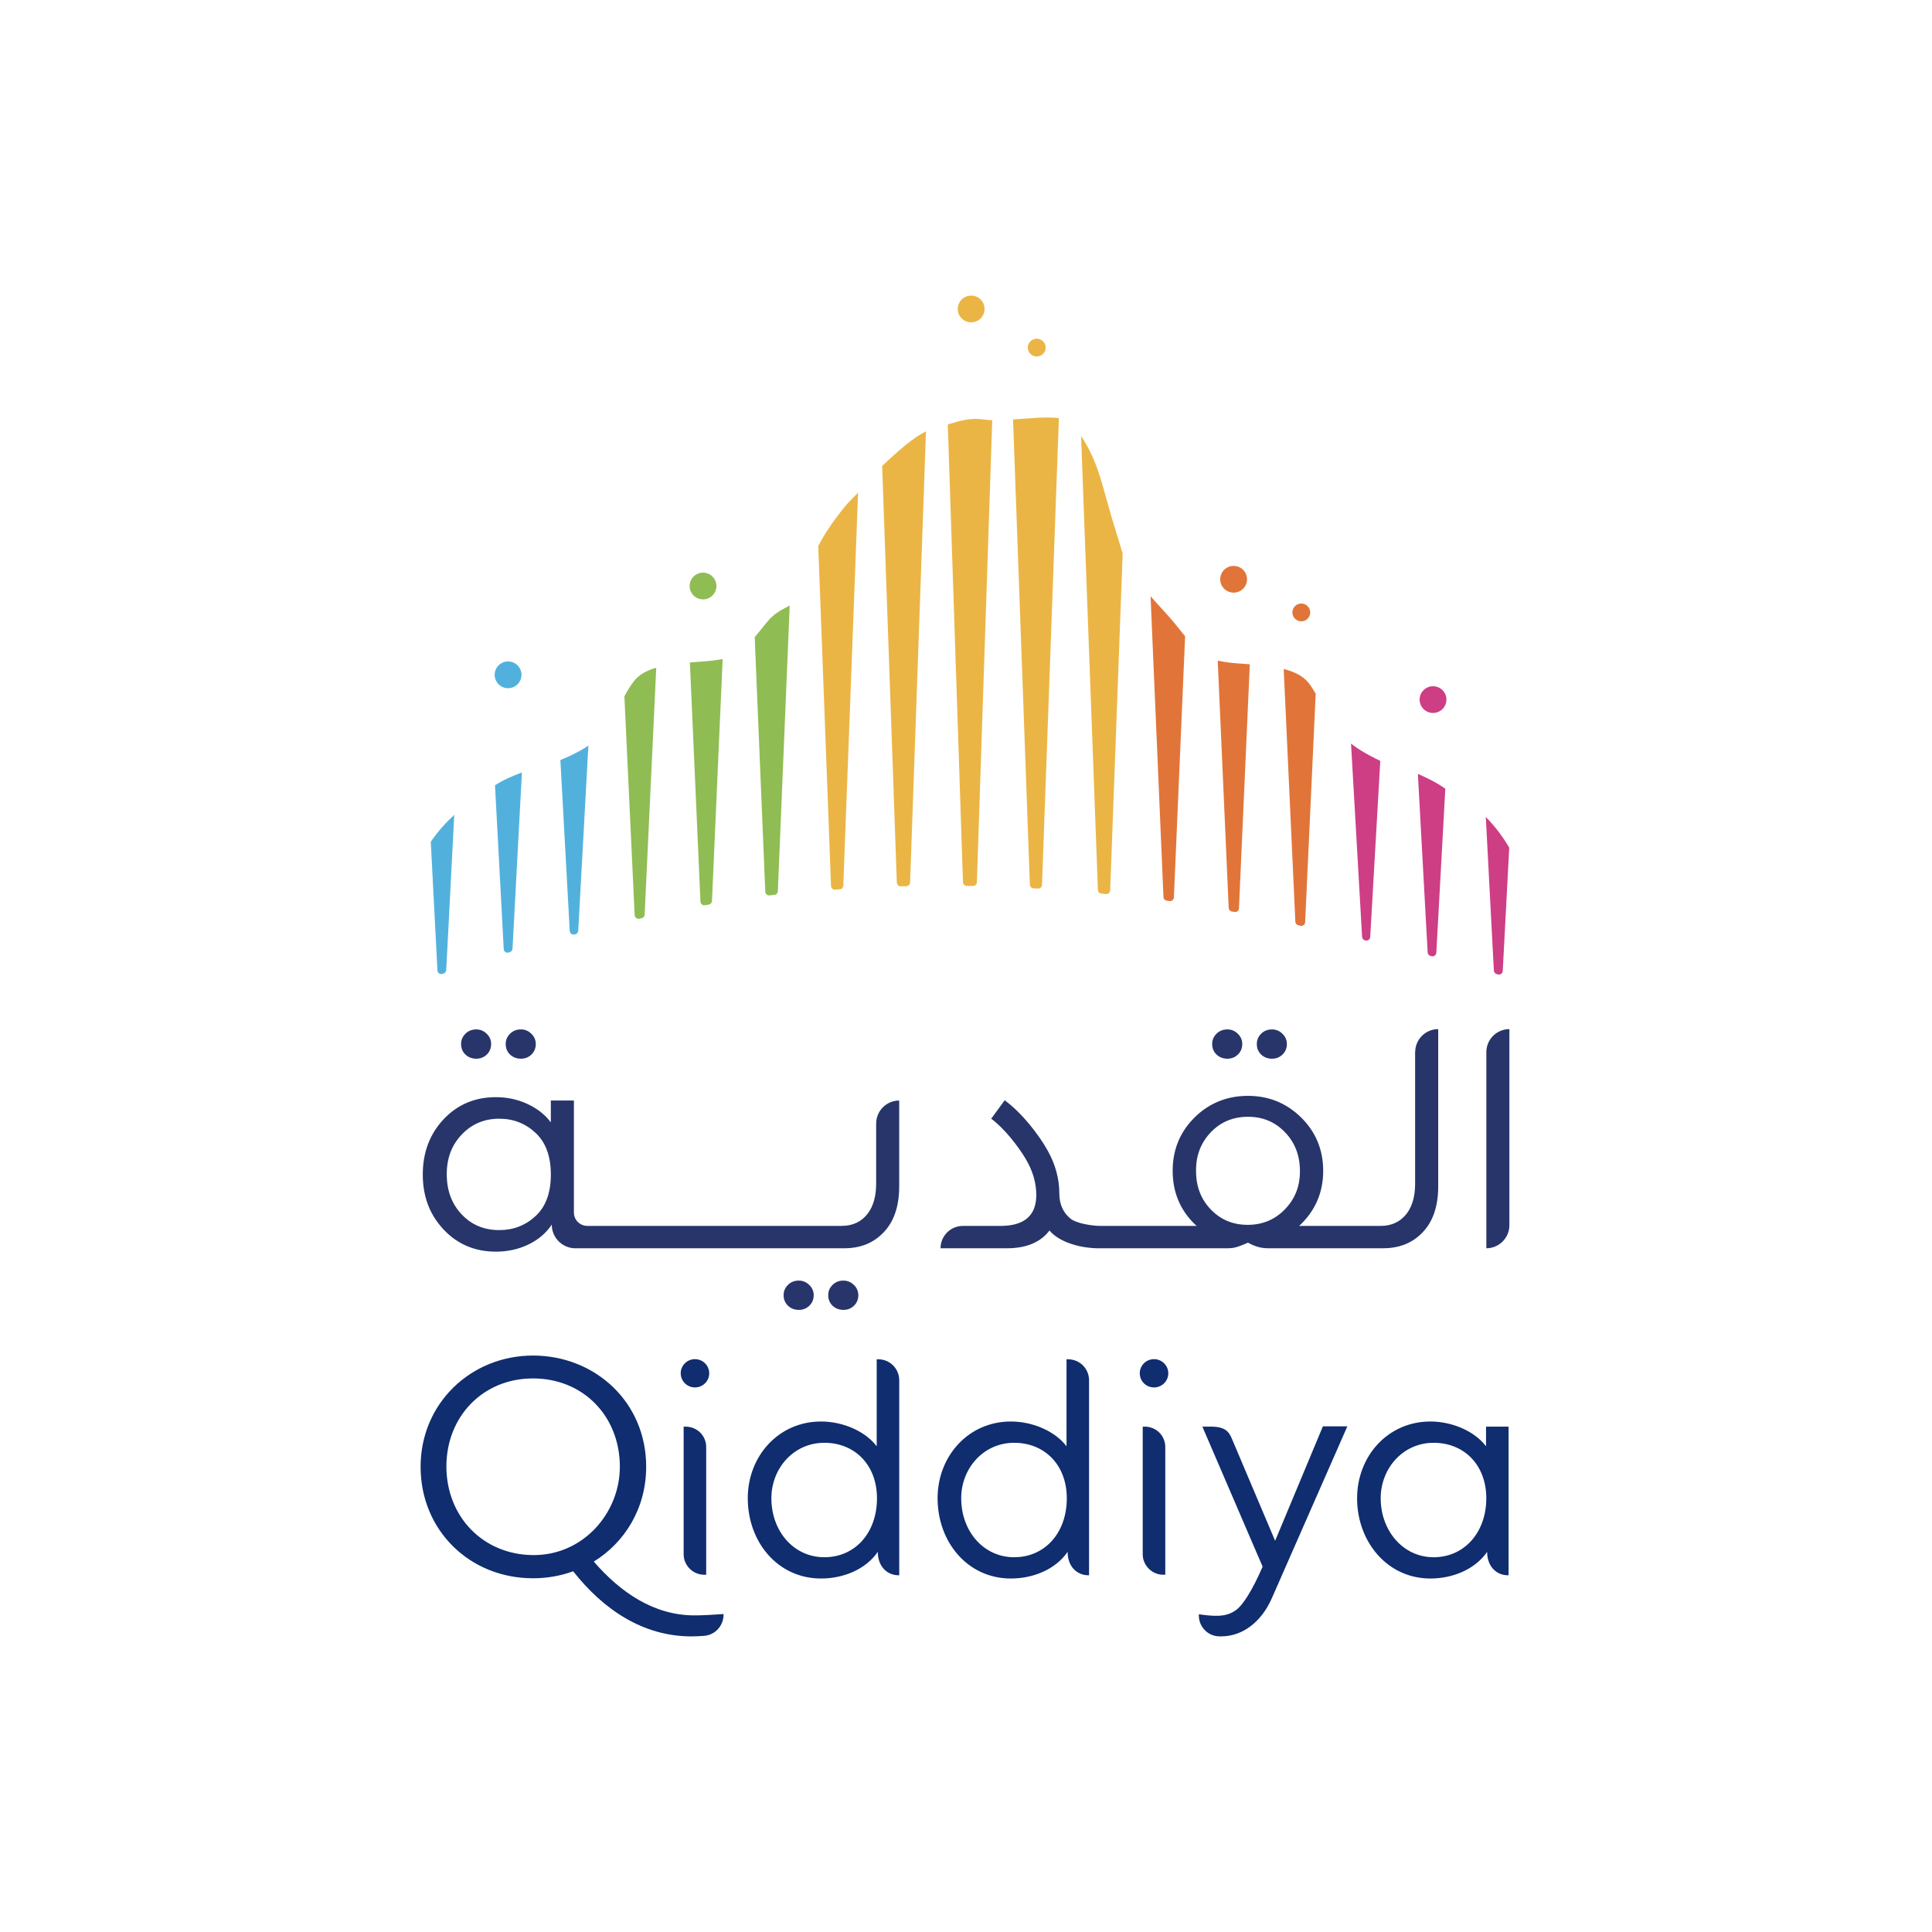 <?xml version="1.0" encoding="UTF-8"?>
<svg id="Layer_1" data-name="Layer 1" xmlns="http://www.w3.org/2000/svg" viewBox="0 0 1000 1000">
  <defs>
    <style>
      .cls-1 {
        fill: #ebb545;
      }

      .cls-2 {
        fill: #90bc54;
      }

      .cls-3 {
        fill: #cd3e85;
      }

      .cls-4 {
        fill: #e17539;
      }

      .cls-5 {
        fill: #52b1dc;
      }

      .cls-6 {
        fill: #27356a;
      }

      .cls-7 {
        fill: #0f2d6f;
        fill-rule: evenodd;
      }
    </style>
  </defs>
  <g>
    <path class="cls-4" d="m668.92,316.99c0,2.55,2.07,4.61,4.62,4.61s4.63-2.06,4.63-4.61-2.07-4.61-4.63-4.61-4.62,2.07-4.62,4.61"/>
    <path class="cls-1" d="m536.62,184.52c2.55,0,4.62-2.07,4.62-4.61s-2.07-4.61-4.62-4.61-4.63,2.07-4.63,4.61,2.07,4.61,4.63,4.61"/>
    <path class="cls-5" d="m256.04,349.29c0,3.82,3.11,6.92,6.94,6.92s6.94-3.1,6.94-6.92-3.11-6.93-6.94-6.93-6.94,3.1-6.94,6.93"/>
    <path class="cls-1" d="m502.67,166.84c3.83,0,6.94-3.1,6.94-6.92s-3.11-6.92-6.94-6.92-6.94,3.1-6.94,6.92,3.1,6.92,6.94,6.92"/>
    <path class="cls-2" d="m356.95,303.32c0,3.82,3.1,6.92,6.94,6.92s6.93-3.1,6.93-6.92-3.11-6.92-6.93-6.92-6.94,3.1-6.94,6.92"/>
    <path class="cls-4" d="m631.58,299.83c0,3.82,3.1,6.92,6.94,6.92s6.94-3.1,6.94-6.92-3.11-6.92-6.94-6.92-6.94,3.1-6.94,6.92"/>
    <path class="cls-3" d="m741.73,369.03c3.83,0,6.94-3.1,6.94-6.92s-3.11-6.92-6.94-6.92-6.94,3.1-6.94,6.92,3.11,6.92,6.94,6.92"/>
    <path class="cls-2" d="m327.87,352.89c-1.89,2.57-3.38,5.07-4.69,7.5l5.32,113.28c.07,1.22,1.21,2.1,2.4,1.85.41-.09.81-.18,1.21-.26.87-.19,1.52-.94,1.56-1.84l6-127.81c-4.95,1.42-9.14,3.65-11.81,7.29"/>
    <path class="cls-2" d="m372.14,341.45c-4.51.75-9.72,1.05-15.05,1.41l5.46,123.81c.06,1.19,1.14,2.06,2.3,1.87.66-.11,1.34-.22,2-.33.92-.15,1.63-.92,1.67-1.86l5.52-125.24c-.62.12-1.23.23-1.89.34"/>
    <path class="cls-2" d="m396.67,322.38c-2.34,2.91-4.26,5.34-6.04,7.41l5.48,131.78c.05,1.15,1.06,2.01,2.2,1.89.85-.09,1.69-.2,2.54-.29.97-.1,1.72-.9,1.76-1.88l6.14-147.85c-3.5,1.94-7.64,3.41-12.08,8.94"/>
    <path class="cls-5" d="m302.54,387.22c-4.03,2.47-8.26,4.45-12.49,6.17l4.84,88.48c.07,1.25,1.29,2.13,2.51,1.8.14-.04.27-.08.42-.11.82-.21,1.42-.95,1.47-1.8l5.26-95.84c-.65.43-1.31.87-2.01,1.3"/>
    <path class="cls-5" d="m256.21,406.49l4.52,84.75c.07,1.29,1.35,2.17,2.58,1.77.2-.07.41-.13.6-.2.78-.25,1.33-.96,1.37-1.77l4.86-91.22c-5.1,1.91-9.86,3.97-13.93,6.66"/>
    <path class="cls-5" d="m222.97,435.68l3.44,66.61c.07,1.34,1.43,2.23,2.69,1.75.2-.07.4-.15.6-.22.74-.28,1.24-.96,1.27-1.75l4.15-80.31c-4.1,3.79-8.24,8.22-12.14,13.92"/>
    <path class="cls-3" d="m769.05,422.84l4.17,79.51c.04.81.56,1.51,1.33,1.77.22.07.44.16.65.22,1.24.43,2.55-.45,2.62-1.76l3.36-63.85c-3.93-6.63-8.01-11.64-12.13-15.89"/>
    <path class="cls-3" d="m733.89,400.55l5.06,92.42c.05.83.63,1.56,1.44,1.8.17.05.34.1.51.15,1.23.36,2.47-.51,2.54-1.79l4.65-84.89c-4.33-3.09-9.1-5.43-14.19-7.69"/>
    <path class="cls-3" d="m704.17,388.3c-1.82-1.12-3.42-2.25-4.88-3.42l5.73,100.04c.04.87.65,1.59,1.49,1.81.08.02.16.04.24.06,1.22.3,2.39-.56,2.47-1.8l5.21-91.14c-3.34-1.62-6.76-3.4-10.25-5.54"/>
    <path class="cls-4" d="m677.74,353.98c-2.93-3.99-7.69-6.3-13.3-7.69l6.03,130.8c.05.91.69,1.66,1.58,1.85.37.08.74.16,1.09.24,1.2.26,2.35-.62,2.4-1.84l5.46-118.28c-.96-1.7-2.03-3.39-3.26-5.08"/>
    <path class="cls-4" d="m633.31,342.53c-1.07-.17-2.07-.36-3.02-.56l5.68,127.97c.04.92.74,1.7,1.65,1.85.45.08.91.16,1.35.23,1.18.21,2.26-.67,2.32-1.86l5.61-126.33c-4.82-.31-9.5-.62-13.59-1.31"/>
    <path class="cls-4" d="m608.66,323.46c-4.4-5.49-8.93-9.98-13.13-14.84l6.68,155.7c.04.96.78,1.75,1.72,1.87.48.07.96.13,1.44.2,1.15.16,2.18-.72,2.24-1.88l5.8-135.17c-1.43-1.72-2.96-3.66-4.75-5.88"/>
    <path class="cls-1" d="m580.44,284.34c-6.59-21.6-4.15-13.26-10.04-34.16-2.92-10.32-6.51-18.08-10.84-24.55l8.71,234.98c.03,1,.8,1.8,1.79,1.89.8.07,1.6.16,2.39.24,1.14.11,2.13-.76,2.17-1.9l6.47-174.51c-.21-.66-.46-1.3-.66-1.98"/>
    <path class="cls-1" d="m524.35,217.12l8.71,240.77c.04,1.02.86,1.85,1.89,1.91.76.04,1.52.08,2.29.12,1.11.07,2.05-.78,2.1-1.89l8.73-241.6c-6.35-.83-15.19.1-23.71.69"/>
    <path class="cls-1" d="m444.13,255.01c-2.14,2.2-3.93,4.07-5.22,5.34,0,0-9.82,11.12-15.39,22.35l6.62,175.89c.04,1.11,1,1.98,2.12,1.89.8-.06,1.58-.11,2.38-.16,1.01-.07,1.8-.89,1.85-1.9l7.65-203.4Z"/>
    <path class="cls-1" d="m456.6,241.22l7.6,215.62c.04,1.09.95,1.94,2.04,1.91.96-.03,1.92-.05,2.88-.08,1.05-.02,1.89-.85,1.94-1.89l8.22-233.49c-6.17,2.87-14.75,10.31-22.69,17.93"/>
    <path class="cls-1" d="m513.52,217.51c-1.54-.07-3-.18-4.35-.39-6.65-.99-12.04.6-18.53,2.53-.02,0-.04.02-.07.02l7.86,236.96c.04,1.07.92,1.92,1.98,1.92h3.24c1.07,0,1.94-.85,1.98-1.92l7.95-239.13h-.07"/>
    <path class="cls-6" d="m453.49,581.54v31.17c0,6.37-1.42,11.48-4.26,15.33-3.28,4.32-7.82,6.48-13.61,6.48h-131.63c-3.83,0-6.94-3.11-6.94-6.93v-57.97h-11.94v11.31c-3.04-4.08-7.22-7.28-12.25-9.59-5.02-2.3-10.41-3.45-16.17-3.45-10.89,0-19.93,3.82-27.1,11.46-7.17,7.65-10.76,17.18-10.76,28.59s3.59,20.79,10.76,28.44c7.17,7.64,16.2,11.47,27.1,11.47,6.07,0,11.68-1.23,16.8-3.69,5.13-2.47,9.17-5.9,12.1-10.29,0,6.76,5.5,12.25,12.26,12.25h100.72s0,0,0,0h38.4c7.6,0,13.91-2.26,18.91-6.81,6.36-5.68,9.54-14.07,9.54-25.21v-44.46h0c-6.57,0-11.92,5.33-11.92,11.92m-176.24,47.83c-5.24,4.88-11.52,7.31-18.85,7.31-7.86,0-14.35-2.72-19.48-8.17-5.13-5.44-7.69-12.36-7.69-20.74s2.59-15.13,7.78-20.58c5.19-5.44,11.65-8.17,19.4-8.17,7.33,0,13.61,2.47,18.85,7.39,5.24,4.92,7.85,12.09,7.85,21.51s-2.61,16.58-7.85,21.44m455.19-84.78v68.12c0,6.37-1.42,11.48-4.26,15.33-3.29,4.33-7.83,6.48-13.63,6.48h-42.16c.36-.33.73-.65,1.09-1.01,7.6-7.54,11.38-16.7,11.38-27.5s-3.79-20.09-11.38-27.58c-7.59-7.48-16.78-11.23-27.57-11.23s-20.12,3.75-27.66,11.23c-7.53,7.49-11.3,16.68-11.3,27.58s3.77,20.07,11.3,27.5c.37.36.74.69,1.1,1.01h-52.02,2.52c-4.66,0-12.6-1.25-15.78-3.75-3.86-3.17-5.79-7.55-5.79-13.12,0-7.6-2.04-15.04-6.13-22.31-4.66-8.28-13.18-19.26-22.15-25.85l-6.97,9.54s0,0,0,0c6.92,5.11,13.97,14.33,17.71,20.57,3.75,6.25,5.62,12.54,5.62,18.9,0,10.68-6.19,16.02-18.56,16.02h-19.42c-6.4,0-11.58,5.19-11.58,11.58h34.24c10.1,0,17.49-3.06,22.14-9.2,4.9,5.88,15.31,8.93,24.17,9.17v.02h1.15-1.15,68.35c3.63,0,6.5-1.27,10.24-2.91,3.18,1.8,6.57,2.91,10.2,2.91h59.79c7.61,0,13.92-2.26,18.92-6.81,6.35-5.68,9.54-14.07,9.54-25.21v-81.41c-6.59,0-11.92,5.33-11.92,11.92m-105.87,41.55c5.15-5.4,11.59-8.1,19.33-8.1s14.03,2.68,19.18,8.03c5.15,5.35,7.71,12.05,7.71,20.09s-2.59,14.43-7.79,19.79c-5.19,5.35-11.61,8.02-19.25,8.02s-14-2.65-19.09-7.95c-5.09-5.28-7.64-11.92-7.64-19.85-.11-7.95,2.43-14.61,7.56-20.02m154.62-53.48v101.51c0,6.59-5.35,11.92-11.92,11.92v-101.51c0-6.59,5.33-11.92,11.92-11.92m-540.36,13.14c-1.49-1.45-2.23-3.24-2.23-5.41s.74-3.85,2.23-5.34c1.49-1.49,3.36-2.24,5.62-2.24,2.07,0,3.88.74,5.41,2.24,1.54,1.49,2.29,3.27,2.29,5.34s-.74,3.97-2.23,5.41c-1.49,1.45-3.32,2.17-5.48,2.17s-4.13-.73-5.62-2.17m23.11,0c-1.49-1.45-2.24-3.24-2.24-5.41s.74-3.85,2.24-5.34c1.49-1.49,3.36-2.24,5.62-2.24,2.07,0,3.88.74,5.41,2.24,1.54,1.49,2.3,3.27,2.3,5.34s-.74,3.97-2.23,5.41c-1.49,1.45-3.32,2.17-5.48,2.17s-4.13-.73-5.62-2.17m154.88,119.26c1.54,1.49,2.3,3.27,2.3,5.34s-.74,3.97-2.24,5.41c-1.48,1.45-3.32,2.17-5.48,2.17s-4.13-.73-5.61-2.17c-1.49-1.45-2.24-3.25-2.24-5.41s.74-3.86,2.24-5.34c1.48-1.49,3.36-2.24,5.61-2.24,2.07,0,3.88.74,5.41,2.24m23.1,0c1.54,1.49,2.31,3.27,2.31,5.34s-.74,3.97-2.24,5.41c-1.49,1.45-3.32,2.17-5.48,2.17s-4.12-.73-5.62-2.17c-1.49-1.45-2.24-3.25-2.24-5.41s.74-3.86,2.24-5.34c1.49-1.49,3.36-2.24,5.62-2.24,2.07,0,3.88.74,5.41,2.24m187.7-119.26c-1.49-1.45-2.24-3.24-2.24-5.41s.74-3.85,2.24-5.34c1.49-1.49,3.36-2.24,5.62-2.24,2.07,0,3.88.74,5.41,2.24,1.54,1.49,2.3,3.27,2.3,5.34s-.74,3.97-2.24,5.41c-1.49,1.45-3.32,2.17-5.48,2.17s-4.12-.73-5.62-2.17m23.11,0c-1.49-1.45-2.23-3.24-2.23-5.41s.74-3.85,2.23-5.34c1.49-1.49,3.36-2.24,5.61-2.24,2.07,0,3.89.74,5.42,2.24,1.53,1.49,2.3,3.27,2.3,5.34s-.75,3.97-2.25,5.41c-1.48,1.45-3.31,2.17-5.48,2.17s-4.12-.73-5.61-2.17"/>
  </g>
  <path id="Fill-49" class="cls-7" d="m364.39,846.72c-2.25.14-4.35.28-6.46.28-25.15,0-45.66-13.92-61.26-33.71-6.46,2.37-13.49,3.62-20.8,3.62-32.74,0-58.17-24.81-58.17-57.71s26.13-57.57,58.17-57.57,58.59,23.98,58.59,57.57c0,21.19-10.82,39.03-27.12,49.07,13.77,15.89,31.05,27.85,52.13,27.85,4.22,0,9.27-.28,15.04-.7.14,5.86-4.22,10.87-10.12,11.29m-43.56-87.52c0-26.2-18.97-45.72-44.96-45.72s-44.82,19.79-44.82,45.58,18.83,45.72,44.96,45.86c25.85.14,44.82-21.75,44.82-45.72m33.02,45.44v-66.21h.99c5.9,0,10.68,4.6,10.68,10.59v66.07h-1.12c-5.76,0-10.54-4.88-10.54-10.46m33.18-29.13c0-21.74,15.88-39.73,37.94-39.73,11.1,0,22.76,4.88,28.8,12.83v-45.02h.84c6.04,0,10.82,4.88,10.82,10.87v100.92h-.28c-6.04,0-10.82-4.6-10.82-12.13-6.32,9.2-17.99,13.8-29.36,13.8-22.48,0-37.94-18.96-37.94-41.54m66.88,0c0-17.14-11.38-28.71-27.26-28.71s-27.4,13.24-27.4,28.71c0,17.01,11.52,30.53,27.4,30.53s27.26-12.55,27.26-30.53m31.37,0c0-21.74,15.88-39.73,37.94-39.73,11.1,0,22.76,4.88,28.8,12.83v-45.02h.84c6.04,0,10.82,4.88,10.82,10.87v100.92h-.28c-6.04,0-10.82-4.6-10.82-12.13-6.32,9.2-17.99,13.8-29.36,13.8-22.48,0-37.94-18.96-37.94-41.54m66.88,0c0-17.14-11.38-28.71-27.26-28.71s-27.4,13.24-27.4,28.71c0,17.01,11.52,30.53,27.4,30.53s27.26-12.55,27.26-30.53m39.3,29.13v-66.21h.99c5.9,0,10.68,4.6,10.68,10.59v66.07h-1.12c-5.76,0-10.54-4.88-10.54-10.46m29.03,31.62v-.69c8.01,1.11,13.77,1.53,18.69-1.81,3.93-2.37,9.13-10.85,14.33-22.83l-31.19-72.49h4.36c7.87,0,9.55,2.93,11.1,6.69l22.2,52.41,24.73-59.24h12.65l-39.06,88.91c-5.34,12.27-15.18,19.79-26.13,19.79h-.98c-5.9,0-10.68-4.88-10.68-10.73m81.9-60.75c0-21.74,15.88-39.73,37.94-39.73,11.1,0,22.76,4.88,28.8,12.83v-10.18h11.66v76.95h-.28c-6.04,0-10.82-4.6-10.82-12.13-6.32,9.2-17.99,13.8-29.37,13.8-22.48,0-37.94-19.24-37.94-41.54m66.88,0c0-17.14-11.38-28.71-27.26-28.71s-27.4,13.24-27.4,28.71c0,16.73,11.52,30.53,27.4,30.53s27.26-12.83,27.26-30.53m-409.59-72c-4.07,0-7.38,3.28-7.38,7.32s3.3,7.32,7.38,7.32,7.38-3.28,7.38-7.32-3.3-7.32-7.38-7.32m237.61,0c-4.07,0-7.38,3.28-7.38,7.32s3.3,7.32,7.38,7.32,7.38-3.28,7.38-7.32-3.3-7.32-7.38-7.32"/>
</svg>